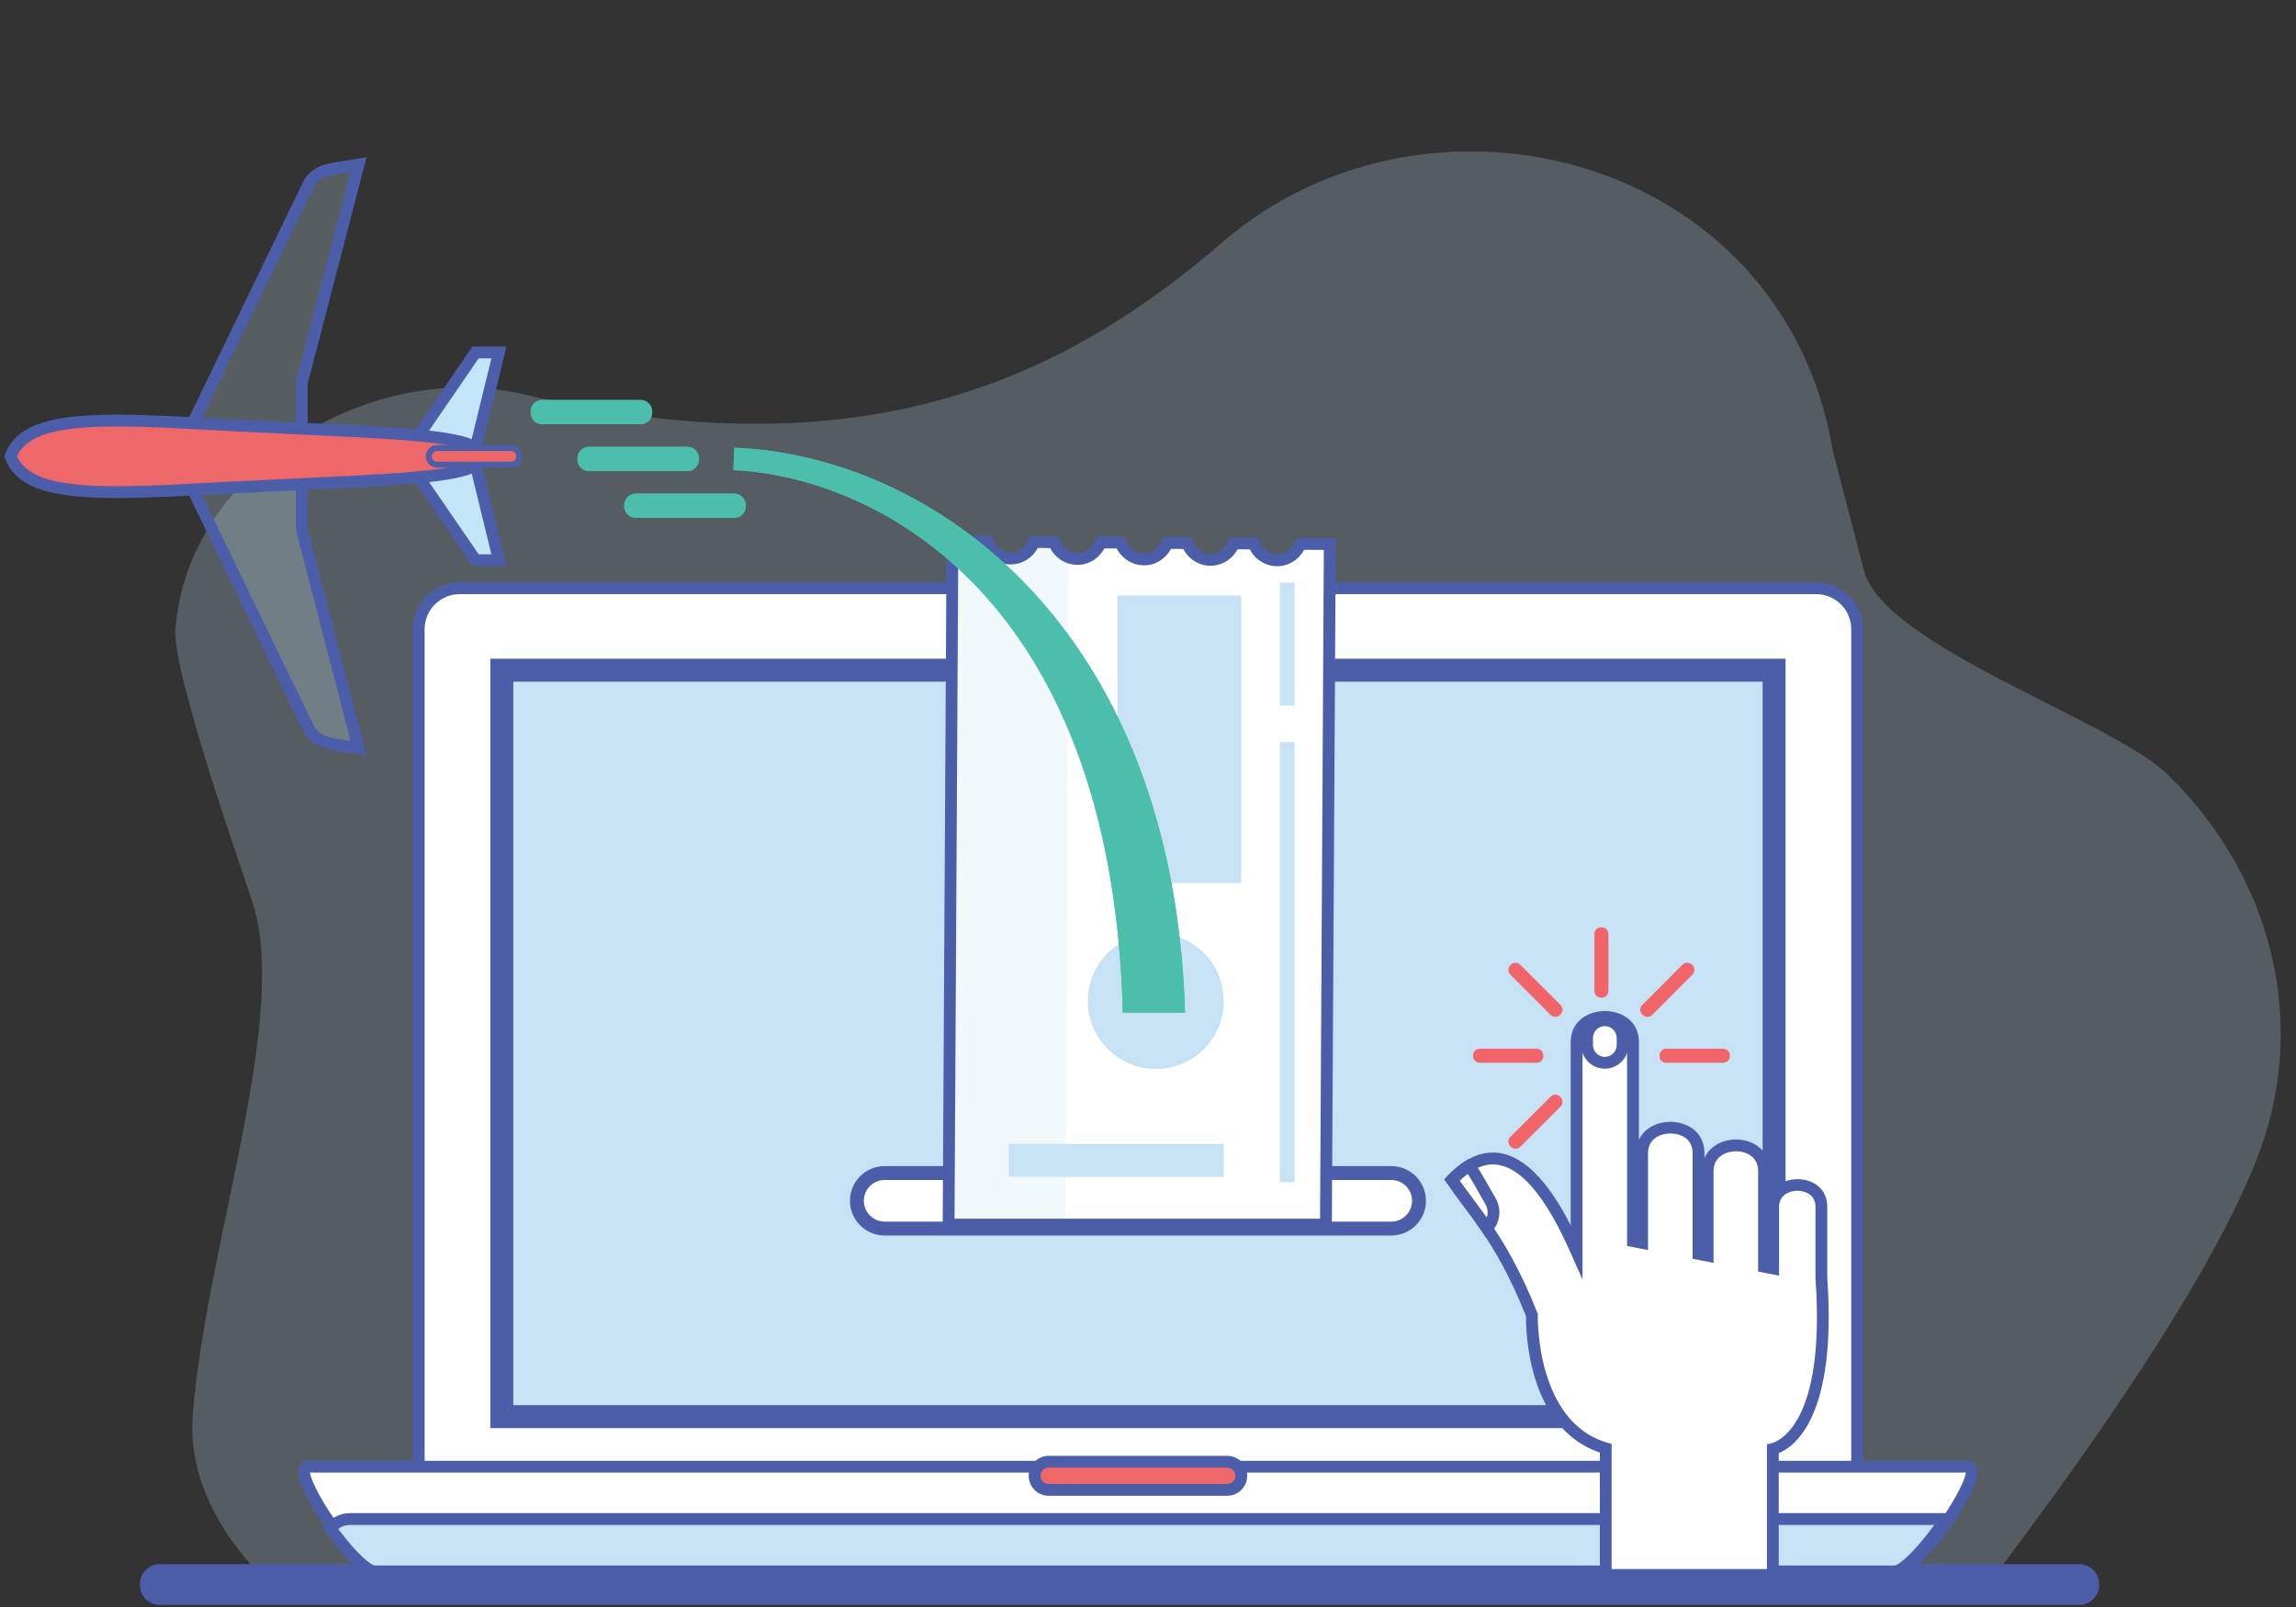 <?xml version="1.0" encoding="iso-8859-1"?>
<!-- Generator: Adobe Illustrator 21.1.0, SVG Export Plug-In . SVG Version: 6.00 Build 0)  -->
<svg version="1.1" id="Layer_1" xmlns="http://www.w3.org/2000/svg" xmlns:xlink="http://www.w3.org/1999/xlink" x="0px" y="0px"
	 viewBox="0 0 100 70" style="enable-background:new 0 0 100 70;" xml:space="preserve">
<rect x="0" y="0" width="100" height="70" fill="#333333" stroke="none"/>
<path style="opacity:0.24;fill:#C4E4F8;" d="M94.401,33.73c-2.414-2.347-12.367-5.6-13.218-8.876l-1.352-5.203
	c-2.154-12.907-17.62-16.847-26.59-9.099c-6.875,5.938-15.672,10.139-30.408,6.63C16.09,15.576,8.137,20.512,7.64,27.426
	c-0.131,1.819,2.727,9.984,3.345,11.836c1.662,4.985-1.986,14.917-2.586,22.311c-0.222,2.74,1.126,5.246,3.328,7.448H86.58
	c4.264-5.598,10.789-14.752,12.237-20.11C100.294,43.437,98.537,37.751,94.401,33.73z"/>
<path style="fill:#4C5EA9;" d="M6.955,69.908h83.608c0.474,0,0.863-0.388,0.863-0.863v-0.049c0-0.474-0.388-0.863-0.863-0.863H6.955
	c-0.474,0-0.863,0.388-0.863,0.863v0.049C6.092,69.52,6.48,69.908,6.955,69.908z"/>
<g>
	<g id="XMLID_1853_">
		<g id="XMLID_1049_">
			<path style="fill:#FFFFFF;" d="M80.887,63.492c0,0.985-0.799,1.784-1.784,1.784H20.021c-0.985,0-1.784-0.799-1.784-1.784V27.408
				c0-0.985,0.799-1.784,1.784-1.784h59.081c0.985,0,1.784,0.799,1.784,1.784V63.492z"/>
		</g>
		<g id="XMLID_2_">
			<path style="fill:#4C5EA9;" d="M79.103,65.533H20.021c-1.126,0-2.042-0.916-2.042-2.042V27.408c0-1.126,0.916-2.042,2.042-2.042
				h59.081c1.126,0,2.042,0.916,2.042,2.042v36.083C81.145,64.617,80.229,65.533,79.103,65.533z M20.021,25.881
				c-0.842,0-1.527,0.685-1.527,1.527v36.083c0,0.842,0.685,1.527,1.527,1.527h59.081c0.842,0,1.527-0.685,1.527-1.527V27.408
				c0-0.842-0.685-1.527-1.527-1.527H20.021z"/>
		</g>
		<g id="XMLID_1048_">
			<rect x="21.855" y="29.193" style="fill:#C7E1F5;" width="55.414" height="32.515"/>
		</g>
		<g id="XMLID_1047_">
			<path style="fill:#FFFFFF;" d="M82.647,68.448H16.477c-0.911,0-4.023-4.56-3.037-4.56h72.245
				C86.67,63.888,83.558,68.448,82.647,68.448z"/>
		</g>
		<g id="XMLID_3_">
			<path style="fill:#4C5EA9;" d="M82.647,68.705h-66.17c-0.97,0-3.485-3.56-3.485-4.593c0-0.292,0.176-0.481,0.448-0.481h72.245
				c0.272,0,0.448,0.189,0.448,0.481C86.132,65.145,83.618,68.705,82.647,68.705z M13.505,64.145
				c0.022,0.325,0.553,1.397,1.467,2.589c0.814,1.061,1.355,1.456,1.505,1.456h66.17c0.15,0,0.692-0.395,1.505-1.456
				c0.914-1.192,1.446-2.265,1.467-2.59H13.505z"/>
		</g>
		<g id="XMLID_1046_">
			<path style="fill:#C7E1F5;" d="M84.737,66.168h-69.49c-0.345,0-0.651,0.157-0.86,0.4c0.718,0.992,1.548,1.88,1.95,1.88h66.17
				C82.963,68.448,83.969,67.308,84.737,66.168z"/>
		</g>
		<g id="XMLID_4_">
			<path style="fill:#4C5EA9;" d="M82.507,68.705h-66.17c-0.627,0-1.621-1.245-2.158-1.987l-0.119-0.165l0.133-0.154
				c0.267-0.311,0.652-0.489,1.055-0.489h69.974l-0.27,0.401C84.681,66.712,83.297,68.705,82.507,68.705z M14.729,66.599
				c0.818,1.096,1.427,1.592,1.608,1.592h66.17c0.204,0,0.912-0.624,1.737-1.765H15.247C15.06,66.425,14.879,66.487,14.729,66.599z"
				/>
		</g>
		<g id="XMLID_1041_">
			<path style="fill:#4C5EA9;" d="M54.063,64.285c0,0.338-0.274,0.612-0.612,0.612h-7.777c-0.338,0-0.612-0.274-0.612-0.612l0,0
				c0-0.338,0.274-0.612,0.612-0.612h7.777C53.789,63.672,54.063,63.946,54.063,64.285L54.063,64.285z"/>
		</g>
		<g id="XMLID_5_">
			<path style="fill:#EE6869;" d="M54.063,64.285c0,0.338-0.274,0.612-0.612,0.612h-7.777c-0.338,0-0.612-0.274-0.612-0.612l0,0
				c0-0.338,0.274-0.612,0.612-0.612h7.777C53.789,63.672,54.063,63.946,54.063,64.285L54.063,64.285z"/>
		</g>
		<g id="XMLID_21_">
			<path style="fill:#4C5EA9;" d="M53.451,65.154h-7.777c-0.479,0-0.87-0.39-0.87-0.869c0-0.479,0.39-0.87,0.87-0.87h7.777
				c0.48,0,0.87,0.39,0.87,0.87C54.32,64.764,53.93,65.154,53.451,65.154z M45.673,63.929c-0.196,0-0.355,0.159-0.355,0.355
				c0,0.195,0.159,0.355,0.355,0.355h7.777c0.196,0,0.355-0.159,0.355-0.355c0-0.196-0.159-0.355-0.355-0.355H45.673z"/>
		</g>
	</g>
	
		<rect id="XMLID_1_" x="21.855" y="29.193" style="fill:none;stroke:#4C5EA9;stroke-miterlimit:10;" width="55.414" height="32.515"/>
	<g>
		<g>
			<g>
				<g>
					<path style="fill:#FFFFFF;" d="M37.321,52.339v-0.067c0-0.647,0.529-1.176,1.176-1.176h22.13c0.647,0,1.176,0.529,1.176,1.176
						v0.067c0,0.647-0.529,1.176-1.176,1.176h-22.13C37.851,53.515,37.321,52.986,37.321,52.339z"/>
				</g>
				<g>
					<g>
						<path style="fill:#4C5EA9;" d="M38.531,50.794h22.063c0.834,0,1.512,0.678,1.512,1.512s-0.678,1.512-1.512,1.512H38.531
							c-0.834,0-1.512-0.678-1.512-1.512S37.697,50.794,38.531,50.794z M60.593,51.399H38.531c-0.5,0-0.907,0.407-0.907,0.907
							s0.407,0.907,0.907,0.907h22.063c0.5,0,0.907-0.407,0.907-0.907S61.094,51.399,60.593,51.399z"/>
					</g>
				</g>
			</g>
			<g>
				<g>
					<path style="fill:#FFFFFF;" d="M57.75,53.343l0.168-29.645l-1.282-0.009c-0.154,0.418-0.549,0.721-1.019,0.718
						c-0.47-0.003-0.861-0.311-1.009-0.732l-0.872-0.006c-0.154,0.418-0.549,0.721-1.019,0.718c-0.47-0.003-0.861-0.311-1.009-0.732
						l-0.872-0.006c-0.154,0.418-0.549,0.721-1.019,0.718c-0.47-0.003-0.861-0.311-1.009-0.732l-0.872-0.006
						c-0.154,0.418-0.549,0.721-1.019,0.718c-0.47-0.003-0.861-0.311-1.009-0.732l-0.872-0.006
						c-0.154,0.418-0.549,0.721-1.019,0.718c-0.47-0.003-0.861-0.311-1.009-0.732l-1.524-0.01l-0.169,29.756H57.75z"/>
				</g>
				<g style="opacity:0.24;">
					<g>
						<path style="fill:#C4E4F8;" d="M46.391,53.343l0.165-29.065c-0.301-0.113-0.539-0.355-0.647-0.661l-0.872-0.006
							c-0.154,0.418-0.549,0.721-1.019,0.718c-0.47-0.003-0.861-0.311-1.009-0.732l-1.524-0.01l-0.169,29.756H46.391z"/>
					</g>
				</g>
				<g>
					<path style="fill:#4C5EA9;" d="M58.005,53.601H41.057l0.172-30.272l1.962,0.013l0.06,0.17c0.117,0.333,0.426,0.558,0.768,0.56
						c0.002,0,0.004,0,0.005,0c0.34,0,0.649-0.22,0.77-0.55l0.063-0.17l1.234,0.008l0.06,0.17c0.117,0.333,0.426,0.558,0.768,0.56
						c0.002,0,0.004,0,0.005,0c0.34,0,0.649-0.22,0.77-0.55l0.063-0.17l1.234,0.008l0.06,0.17c0.117,0.333,0.426,0.558,0.768,0.56
						c0.327,0.004,0.653-0.219,0.775-0.55l0.063-0.17l1.234,0.009l0.06,0.17c0.117,0.333,0.426,0.558,0.768,0.56
						c0.002,0,0.004,0,0.006,0c0.34,0,0.649-0.22,0.77-0.55l0.063-0.17l1.234,0.008l0.06,0.17c0.117,0.333,0.426,0.558,0.768,0.56
						c0.002,0,0.004,0,0.005,0c0.34,0,0.649-0.22,0.77-0.55l0.063-0.17l1.72,0.012L58.005,53.601z M41.574,53.086h15.919
						l0.165-29.132l-0.857-0.006c-0.232,0.436-0.684,0.717-1.178,0.717c-0.003,0-0.006,0-0.009,0
						c-0.497-0.004-0.949-0.291-1.177-0.733l-0.537-0.004c-0.231,0.436-0.684,0.717-1.177,0.717c-0.003,0-0.006,0-0.009,0
						c-0.497-0.004-0.949-0.291-1.176-0.733l-0.538-0.004c-0.233,0.438-0.69,0.727-1.186,0.717
						c-0.497-0.003-0.949-0.291-1.176-0.733l-0.537-0.004c-0.232,0.436-0.684,0.717-1.178,0.717c-0.003,0-0.006,0-0.009,0
						c-0.497-0.004-0.949-0.291-1.177-0.733l-0.537-0.004c-0.232,0.436-0.684,0.717-1.178,0.717c-0.003,0-0.006,0-0.009,0
						c-0.497-0.004-0.949-0.291-1.176-0.733l-1.099-0.007L41.574,53.086z"/>
				</g>
			</g>
		</g>
		<g>
			<circle style="fill:#C7E1F5;" cx="50.34" cy="43.605" r="2.959"/>
		</g>
		<g>
			<rect x="55.743" y="32.327" style="fill:#C7E1F5;" width="0.643" height="19.17"/>
		</g>
		<g>
			<rect x="55.743" y="25.379" style="fill:#C7E1F5;" width="0.643" height="5.357"/>
		</g>
		<g>
			<rect x="48.667" y="25.937" style="fill:#C7E1F5;" width="5.396" height="12.529"/>
		</g>
		<g>
			<rect x="43.935" y="49.83" style="fill:#C7E1F5;" width="9.363" height="1.432"/>
		</g>
	</g>
	<g>
		<g>
			<g>
				<g>
					<polygon style="fill:#C4E4F8;" points="18.098,19.164 20.712,15.353 21.73,15.353 20.712,19.523 					"/>
				</g>
				<g>
					<polygon style="fill:#C4E4F8;" points="18.098,20.593 20.712,24.404 21.73,24.404 20.712,20.234 					"/>
				</g>
			</g>
			<g>
				<g>
					<path style="fill:#4C5EA9;" d="M20.907,19.809l-3.257-0.447l2.927-4.266h1.481L20.907,19.809z M18.546,18.965l1.971,0.271
						l0.885-3.626h-0.555L18.546,18.965z"/>
				</g>
				<g>
					<path style="fill:#4C5EA9;" d="M22.058,24.661h-1.481l-2.927-4.266l3.257-0.447L22.058,24.661z M20.848,24.146h0.555
						l-0.885-3.626l-1.971,0.271L20.848,24.146z"/>
				</g>
			</g>
			<g style="opacity:0.24;">
				<g>
					<g>
						<path style="fill:#C4E4F8;" d="M8.233,18.772h4.909v-2.091l2.474-9.515c-1.145,0.194-1.843,0.168-2.21,0.926L8.233,18.772z"/>
					</g>
				</g>
				<g>
					<g>
						<path style="fill:#C4E4F8;" d="M8.233,20.985h4.909v2.09l2.474,9.515c-1.145-0.194-1.843-0.168-2.21-0.926L8.233,20.985z"/>
					</g>
				</g>
			</g>
			<g>
				<g>
					<g>
						<g>
							<path style="fill:#4C5EA9;" d="M13.4,19.03H7.822L13.175,7.98c0.37-0.763,1.013-0.858,1.903-0.99
								c0.155-0.023,0.32-0.047,0.496-0.077l0.392-0.066L13.4,16.715V19.03z M8.643,18.515h4.242l0.008-1.898l2.376-9.135
								C15.23,7.488,15.191,7.494,15.153,7.5c-0.876,0.13-1.274,0.209-1.515,0.705L8.643,18.515z"/>
						</g>
					</g>
				</g>
				<g>
					<g>
						<g>
							<path style="fill:#4C5EA9;" d="M15.966,32.91l-0.392-0.066c-0.176-0.03-0.342-0.055-0.498-0.078
								c-0.889-0.132-1.532-0.227-1.901-0.99L7.822,20.728H13.4v2.315L15.966,32.91z M8.643,21.242l4.995,10.31
								c0.24,0.497,0.638,0.575,1.513,0.705c0.038,0.006,0.078,0.012,0.117,0.018l-2.384-9.199v-1.833H8.643z"/>
						</g>
					</g>
				</g>
			</g>
			<g>
				<path style="fill:#EE6869;" d="M15.506,18.785c-2.04-0.107-4.74-0.216-8.273-0.41c-4.069-0.178-6.207,0.034-6.775,1.504
					c0.567,1.469,2.705,1.682,6.775,1.503c3.533-0.194,6.233-0.302,8.273-0.41c3.728-0.196,5.251-0.388,5.627-1.094
					C20.757,19.173,19.234,18.981,15.506,18.785z"/>
			</g>
			<g>
				<path style="fill:#4C5EA9;" d="M5.111,21.694c-2.807,0-4.377-0.387-4.892-1.722l-0.036-0.093l0.036-0.093
					c0.634-1.643,2.863-1.851,7.026-1.668c2.165,0.119,4.015,0.206,5.593,0.28c1,0.047,1.891,0.089,2.682,0.13l0,0
					c4.002,0.211,5.407,0.418,5.841,1.23l0.064,0.121L21.36,20c-0.433,0.812-1.838,1.019-5.841,1.23
					c-0.797,0.042-1.695,0.084-2.703,0.131c-1.573,0.074-3.416,0.16-5.569,0.278C6.468,21.673,5.756,21.694,5.111,21.694z
					 M0.738,19.879c0.582,1.258,2.744,1.411,6.484,1.246c2.151-0.118,3.996-0.205,5.57-0.278c1.008-0.047,1.904-0.089,2.7-0.131
					c3.172-0.166,4.848-0.341,5.324-0.837c-0.476-0.496-2.153-0.67-5.324-0.837c-0.791-0.042-1.68-0.083-2.679-0.13
					c-1.579-0.074-3.43-0.161-5.594-0.28C3.482,18.468,1.32,18.62,0.738,19.879z"/>
			</g>
			<g>
				<path style="fill:#EE6869;" d="M22.253,20.242c0.2,0,0.363-0.163,0.363-0.363l0,0c0-0.201-0.163-0.363-0.363-0.363H19.04
					c-0.201,0-0.363,0.163-0.363,0.363l0,0c0,0.201,0.163,0.363,0.363,0.363H22.253z"/>
			</g>
			<g>
				<path style="fill:#4C5EA9;" d="M22.253,20.37H19.04c-0.271,0-0.492-0.221-0.492-0.492c0-0.271,0.221-0.492,0.492-0.492h3.213
					c0.271,0,0.492,0.221,0.492,0.492C22.745,20.15,22.524,20.37,22.253,20.37z M19.04,19.644c-0.129,0-0.235,0.105-0.235,0.234
					c0,0.129,0.105,0.235,0.235,0.235h3.213c0.129,0,0.235-0.105,0.235-0.235c0-0.129-0.105-0.234-0.235-0.234H19.04z"/>
			</g>
		</g>
		<g>
			<path style="fill:#4CBFAC;" d="M27.882,18.48c0.699,0,0.697-1.055,0-1.055h-4.247c-0.697,0-0.7,1.055,0,1.055H27.882z"/>
		</g>
		<g>
			<path style="fill:#4CBFAC;" d="M29.921,20.519c0.699,0,0.697-1.055,0-1.055h-4.247c-0.697,0-0.7,1.055,0,1.055H29.921z"/>
		</g>
		<g>
			<path style="fill:#4CBFAC;" d="M31.959,22.557c0.699,0,0.697-1.055,0-1.055h-4.247c-0.697,0-0.7,1.055,0,1.055H31.959z"/>
		</g>
		<g>
			<path style="fill:#4CBFAC;" d="M31.96,19.991l0.02-0.488c8.575,0.342,19.117,7.706,19.634,24.604h-2.711
				C48.42,25.392,37.567,20.708,31.941,20.479L31.96,19.991z"/>
		</g>
		<g>
			<path style="fill:#4CBFAC;" d="M31.96,19.991l0.02-0.488c8.575,0.342,19.117,7.706,19.634,24.604h-2.711
				C48.42,25.392,37.567,20.708,31.941,20.479L31.96,19.991z"/>
		</g>
		<g>
			<path style="fill:#4CBFAC;" d="M27.882,18.48c0.699,0,0.697-1.055,0-1.055h-4.247c-0.697,0-0.7,1.055,0,1.055H27.882z"/>
		</g>
		<g>
			<path style="fill:#4CBFAC;" d="M29.921,20.519c0.699,0,0.697-1.055,0-1.055h-4.247c-0.697,0-0.7,1.055,0,1.055H29.921z"/>
		</g>
		<g>
			<path style="fill:#4CBFAC;" d="M31.959,22.557c0.699,0,0.697-1.055,0-1.055h-4.247c-0.697,0-0.7,1.055,0,1.055H31.959z"/>
		</g>
	</g>
	<g>
		<g>
			<path style="fill:#F16469;" d="M70.053,43.156c0,0.404-0.611,0.403-0.611,0v-2.458c0-0.404,0.611-0.405,0.611,0V43.156z"/>
		</g>
		<g>
			<path style="fill:#F16469;" d="M67.961,43.769c0.286,0.286-0.147,0.717-0.432,0.432l-1.738-1.738
				c-0.286-0.285,0.145-0.719,0.432-0.432L67.961,43.769z"/>
		</g>
		<g>
			<path style="fill:#F16469;" d="M66.915,45.683c0.405,0,0.403,0.611,0,0.611h-2.458c-0.403,0-0.405-0.611,0-0.611L66.915,45.683z"
				/>
		</g>
		<g>
			<path style="fill:#F16469;" d="M67.529,47.775c0.286-0.286,0.717,0.147,0.432,0.432l-1.738,1.738
				c-0.285,0.285-0.718-0.146-0.432-0.432L67.529,47.775z"/>
		</g>
		<g>
			<path style="fill:#F16469;" d="M72.58,46.294c-0.405,0-0.403-0.611,0-0.611l2.458,0c0.404,0,0.405,0.611,0,0.611H72.58z"/>
		</g>
		<g>
			<path style="fill:#F16469;" d="M71.966,44.201c-0.286,0.286-0.717-0.147-0.432-0.432l1.738-1.739
				c0.285-0.285,0.718,0.146,0.432,0.432L71.966,44.201z"/>
		</g>
		<g>
			<g>
				<path style="fill:#FFFFFF;" d="M79.328,55.667V52.56c0-1.28-2.099-1.253-2.099,0v2.694l-0.397-0.078v-4.174
					c0-1.497-2.456-1.465-2.456,0v3.693l-0.397-0.078v-4.396c0-1.497-2.456-1.466-2.456,0v3.916l-0.397-0.078v-8.671
					c0-1.498-2.456-1.466-2.456,0v9.135c-0.682-1.526-2.395-5.186-4.719-3.724c-0.232,0.146-0.469,0.343-0.713,0.597
					c0.454,0.665,0.97,1.293,1.522,2.105c0.624,0.918,1.292,2.073,1.964,3.784c0,0-0.147,4.826,3.214,5.799v5.519h7.278v-5.488
					C77.547,63.036,79.794,62.242,79.328,55.667z"/>
			</g>
			<g>
				<path style="fill:#4C5EA9;" d="M64.719,53.901l-0.173-0.254c-0.29-0.427-0.57-0.803-0.837-1.159
					c-0.24-0.323-0.47-0.63-0.685-0.946l-0.118-0.172l0.144-0.151c0.252-0.263,0.508-0.477,0.761-0.637l0.151-0.095l0.142,0.107
					c0.212,0.16,0.254,0.235,0.664,0.952l0.372,0.649c0.281,0.486,0.197,1.099-0.204,1.49L64.719,53.901z M63.571,51.427
					c0.176,0.249,0.36,0.496,0.551,0.753c0.203,0.272,0.414,0.556,0.631,0.863c0.066-0.19,0.049-0.406-0.057-0.59l-0.373-0.651
					c-0.235-0.411-0.334-0.582-0.4-0.672C63.806,51.216,63.689,51.315,63.571,51.427z"/>
			</g>
			<g>
				<path style="fill:#4C5EA9;" d="M77.473,68.862H69.68v-5.588c-3.173-1.079-3.223-5.378-3.215-5.941
					c-0.73-1.847-1.444-2.987-1.919-3.686c-0.29-0.427-0.57-0.803-0.837-1.159c-0.24-0.323-0.47-0.63-0.685-0.946l-0.118-0.172
					l0.144-0.151c0.252-0.263,0.508-0.477,0.761-0.637c0.594-0.374,1.199-0.471,1.799-0.289c1.238,0.376,2.202,1.908,2.8,3.081
					v-7.986c0-1.785,2.971-1.809,2.971,0v4.265c0.55-1.211,2.853-1.025,2.854,0.568v0.219c0.082-0.182,0.206-0.341,0.367-0.47
					c0.271-0.216,0.63-0.335,1.011-0.335c0.733,0,1.476,0.47,1.476,1.368v1.026c0.368-0.749,1.499-0.849,2.076-0.383
					c0.275,0.222,0.42,0.538,0.42,0.913v3.098c0.423,6.004-1.398,7.349-2.113,7.644V68.862z M70.195,68.347h6.763v-5.432
					l0.196-0.048c0.244-0.06,2.372-0.766,1.918-7.182l-0.001-0.018V52.56c0-0.547-0.493-0.692-0.784-0.692
					c-0.386,0-0.801,0.217-0.801,0.692v3.007l-0.912-0.178v-4.385c0-0.59-0.482-0.854-0.961-0.854c-0.472,0-0.981,0.267-0.981,0.854
					v4.006l-0.912-0.178v-4.609c0-0.268-0.096-0.482-0.285-0.635c-0.487-0.394-1.657-0.272-1.657,0.635v4.229l-0.912-0.178v-8.883
					c0-0.59-0.483-0.854-0.961-0.854c-0.472,0-0.981,0.267-0.981,0.854v10.342l-0.492-1.102c-0.416-0.931-1.52-3.403-2.971-3.843
					c-0.457-0.138-0.907-0.063-1.376,0.232c-0.169,0.107-0.342,0.244-0.516,0.41c0.176,0.249,0.36,0.496,0.551,0.753
					c0.27,0.363,0.555,0.744,0.85,1.178c0.493,0.725,1.236,1.911,1.991,3.835l0.019,0.049l-0.002,0.053
					c-0.002,0.046-0.1,4.639,3.029,5.544l0.186,0.054V68.347z"/>
			</g>
			<g>
				<path style="fill:#4C5EA9;" d="M69.897,46.551c-0.569,0-1.031-0.463-1.031-1.031v-0.304c0-0.569,0.463-1.032,1.031-1.032
					c0.569,0,1.031,0.463,1.031,1.032v0.304C70.928,46.088,70.466,46.551,69.897,46.551z M69.897,44.698
					c-0.285,0-0.517,0.232-0.517,0.517v0.304c0,0.285,0.232,0.517,0.517,0.517c0.285,0,0.517-0.232,0.517-0.517v-0.304
					C70.414,44.93,70.182,44.698,69.897,44.698z"/>
			</g>
		</g>
		<g>
			<path style="fill:none;" d="M70.053,43.156c0,0.404-0.611,0.403-0.611,0v-2.458c0-0.404,0.611-0.405,0.611,0V43.156z"/>
		</g>
		<g>
			<path style="fill:none;" d="M67.961,43.769c0.286,0.286-0.147,0.717-0.432,0.432l-1.738-1.738
				c-0.286-0.285,0.145-0.719,0.432-0.432L67.961,43.769z"/>
		</g>
		<g>
			<path style="fill:none;" d="M66.915,45.683c0.405,0,0.403,0.611,0,0.611h-2.458c-0.403,0-0.405-0.611,0-0.611L66.915,45.683z"/>
		</g>
		<g>
			<path style="fill:none;" d="M67.529,47.775c0.286-0.286,0.717,0.147,0.432,0.432l-1.738,1.738
				c-0.285,0.285-0.718-0.146-0.432-0.432L67.529,47.775z"/>
		</g>
		<g>
			<path style="fill:none;" d="M72.58,46.294c-0.405,0-0.403-0.611,0-0.611l2.458,0c0.404,0,0.405,0.611,0,0.611H72.58z"/>
		</g>
		<g>
			<path style="fill:none;" d="M71.966,44.201c-0.286,0.286-0.717-0.147-0.432-0.432l1.738-1.739
				c0.285-0.285,0.718,0.146,0.432,0.432L71.966,44.201z"/>
		</g>
	</g>
</g>
</svg>
